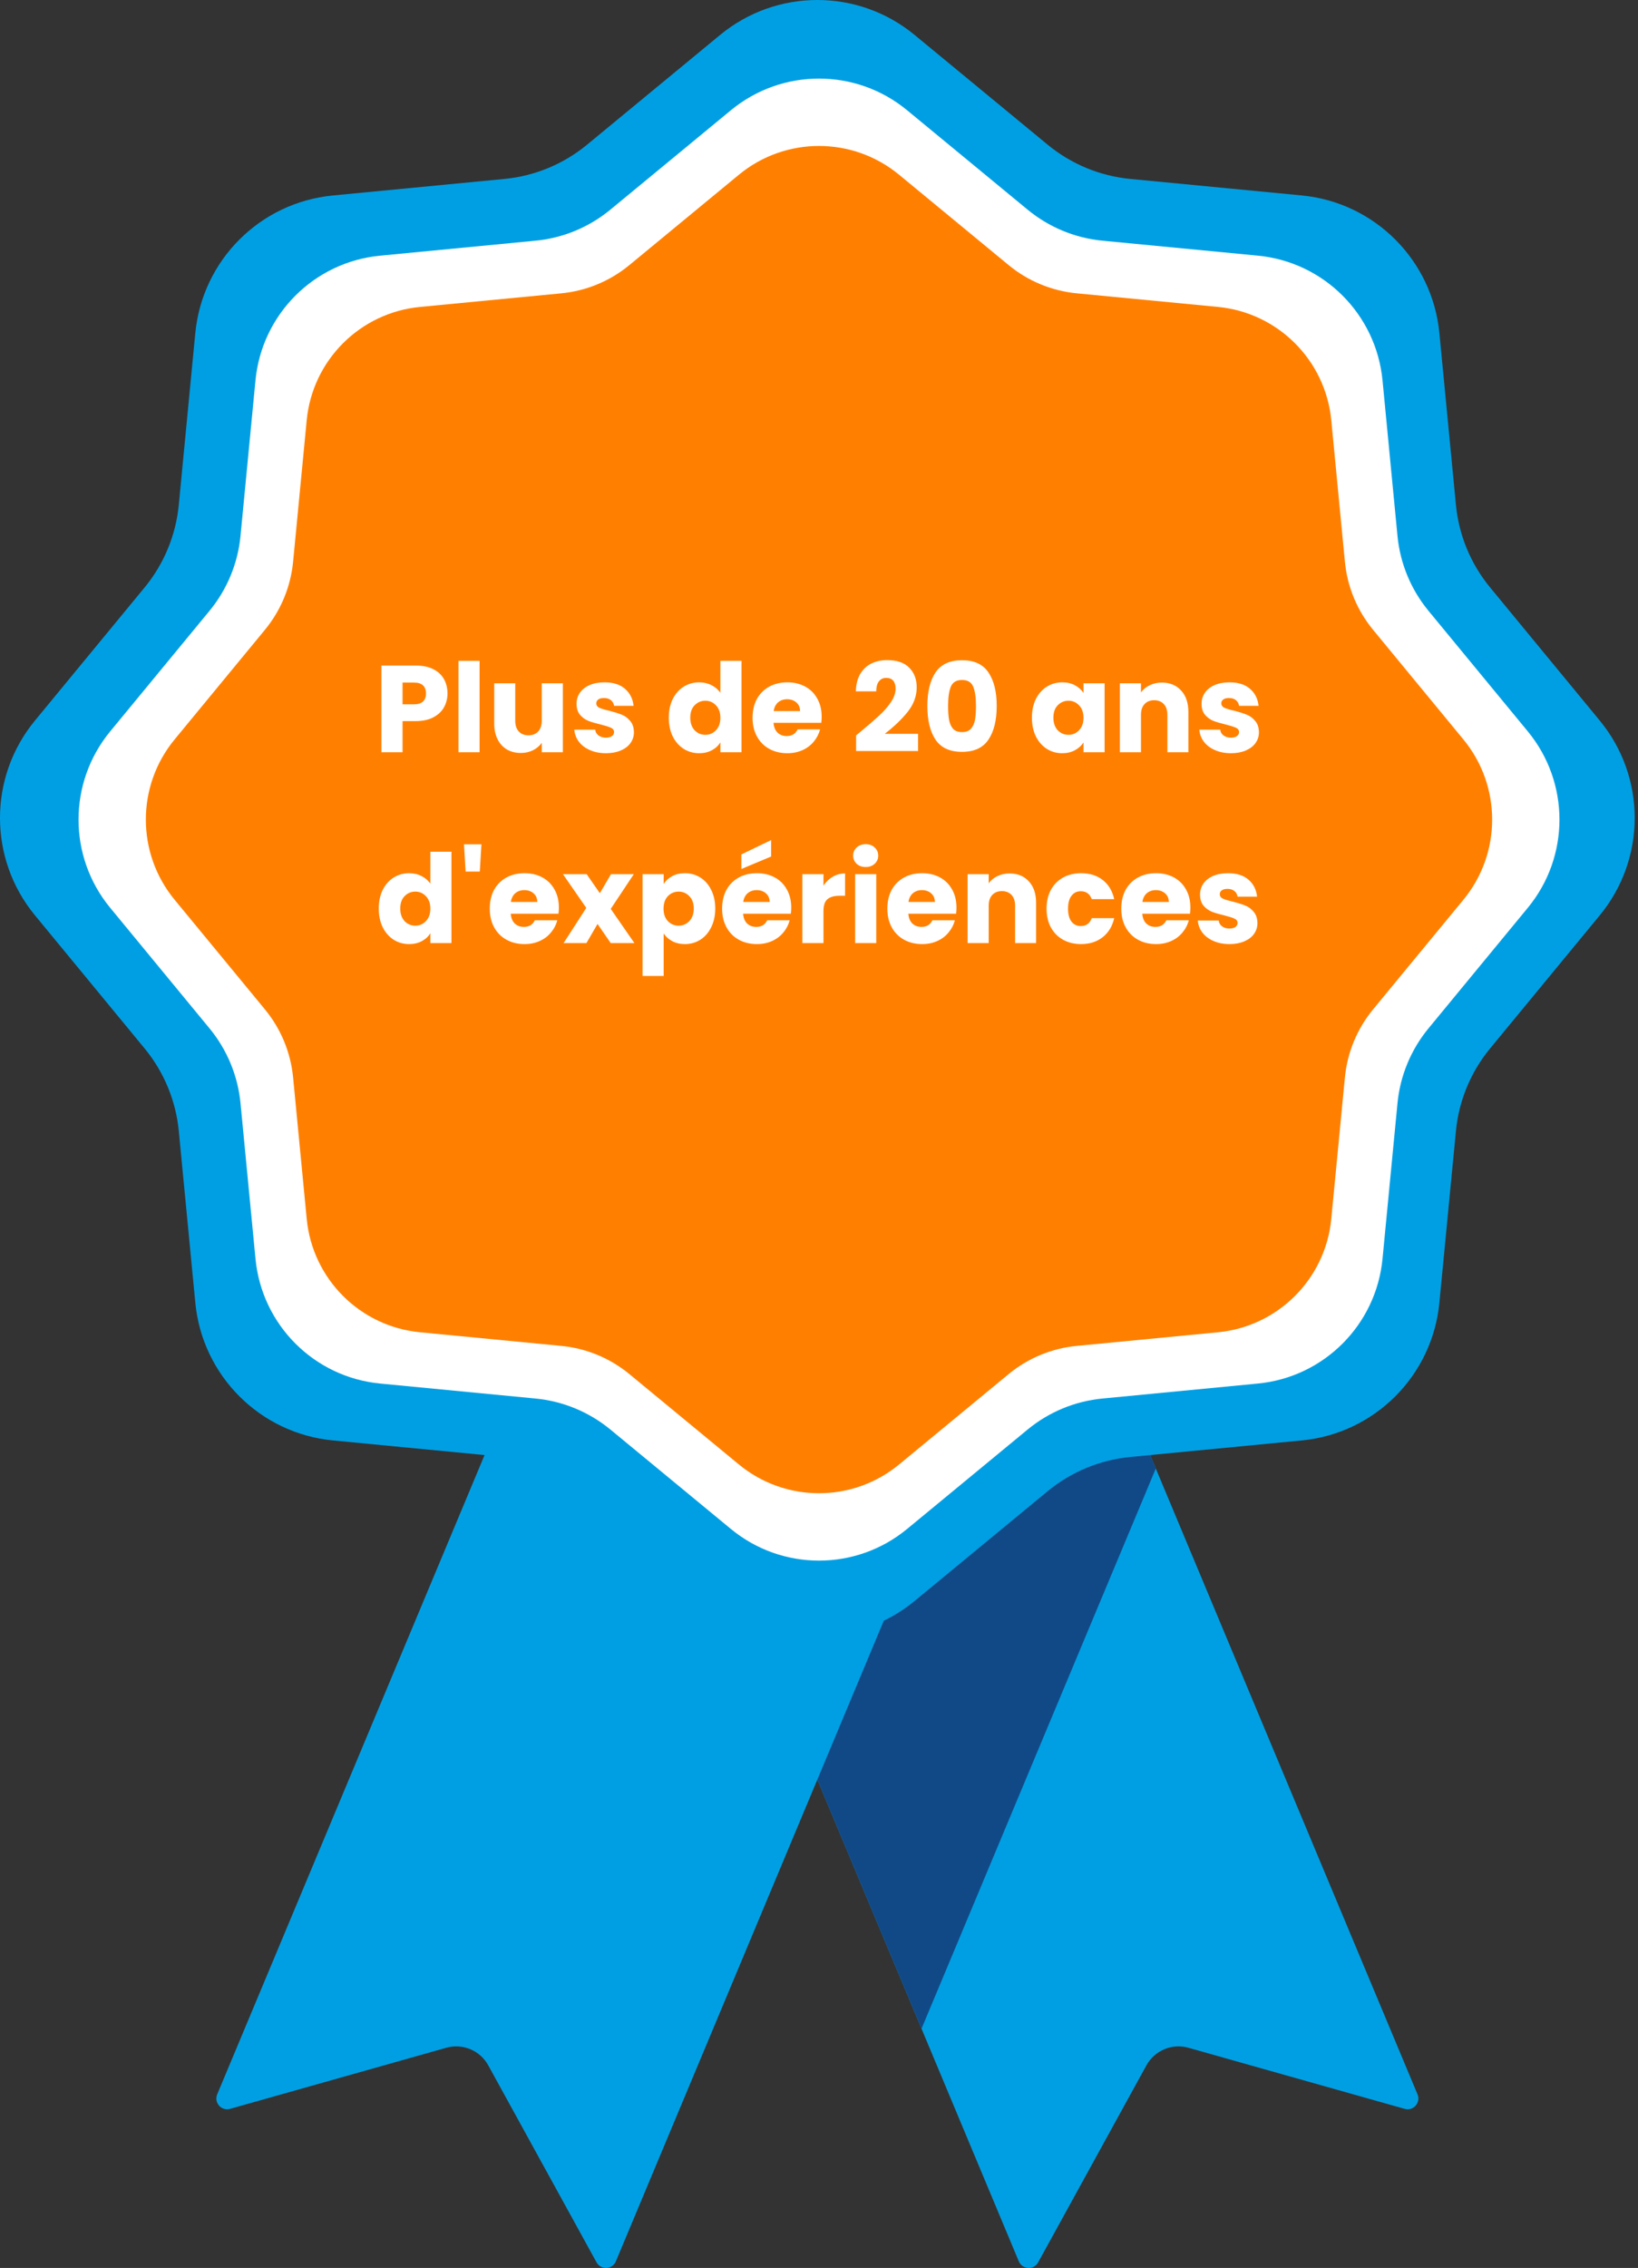 <svg xmlns="http://www.w3.org/2000/svg" width="146" height="202" viewBox="0 0 146 202" fill="none"><rect x="0" y="0" width="146" height="202" fill="#333333" stroke="none"/><path d="M125.204 187.832L105.93 182.391C105.221 182.19 104.465 182.235 103.785 182.52C103.105 182.804 102.541 183.31 102.185 183.955L92.534 201.504C92.148 202.208 91.123 202.149 90.81 201.413L82.138 180.691L61.259 130.801L76.722 93.86L89.864 99.359L103.02 130.798L126.349 186.539C126.657 187.28 125.973 188.05 125.204 187.832Z" fill="#009FE3"></path><path d="M103.02 130.798L82.138 180.691L61.259 130.801L76.722 93.86L89.862 99.359L103.02 130.798Z" fill="#114987"></path><path d="M53.172 201.504L43.52 183.956C43.166 183.311 42.602 182.804 41.923 182.52C41.243 182.235 40.487 182.19 39.778 182.39L20.504 187.832C19.733 188.049 19.05 187.279 19.36 186.539L59.985 89.469L95.52 104.341L54.895 201.411C54.586 202.151 53.56 202.206 53.172 201.504H53.172Z" fill="#009FE3"></path><path d="M81.522 3.113L93.379 12.887C95.475 14.614 98.038 15.676 100.741 15.937L116.037 17.409C122.531 18.034 127.671 23.174 128.297 29.668L129.77 44.964C130.03 47.667 131.092 50.231 132.82 52.326L142.594 64.184C146.744 69.219 146.744 76.487 142.594 81.522L132.82 93.379C131.092 95.474 130.03 98.038 129.77 100.741L128.296 116.037C127.671 122.531 122.531 127.671 116.037 128.297L100.741 129.77C98.038 130.031 95.475 131.092 93.379 132.818L81.522 142.594C76.488 146.742 69.219 146.742 64.184 142.594L52.328 132.818C50.231 131.092 47.667 130.031 44.964 129.77L29.67 128.296C23.176 127.671 18.034 122.531 17.41 116.037L15.937 100.741C15.677 98.038 14.615 95.474 12.887 93.379L3.113 81.522C-1.038 76.489 -1.038 69.219 3.113 64.184L12.887 52.328C14.614 50.232 15.676 47.668 15.936 44.965L17.408 29.669C18.034 23.176 23.174 18.035 29.668 17.411L44.964 15.938C47.667 15.677 50.231 14.615 52.326 12.888L64.184 3.113C69.219 -1.038 76.488 -1.038 81.522 3.113Z" fill="#009FE3"></path><path d="M80.853 9.82L91.595 18.675C93.493 20.239 95.816 21.201 98.264 21.438L112.121 22.771C118.005 23.338 122.661 27.994 123.228 33.878L124.562 47.735C124.798 50.184 125.76 52.506 127.325 54.404L136.18 65.147C139.94 69.708 139.94 76.292 136.18 80.854L127.325 91.596C125.76 93.494 124.798 95.817 124.562 98.265L123.228 112.123C122.661 118.006 118.005 122.662 112.121 123.229L98.264 124.564C95.816 124.8 93.493 125.761 91.595 127.325L80.853 136.181C76.293 139.94 69.707 139.94 65.146 136.181L54.405 127.325C52.506 125.761 50.183 124.8 47.734 124.564L33.879 123.229C27.996 122.662 23.338 118.006 22.773 112.122L21.438 98.265C21.202 95.816 20.24 93.494 18.675 91.596L9.82 80.854C6.06 76.294 6.06 69.708 9.82 65.147L18.674 54.406C20.239 52.507 21.201 50.184 21.437 47.735L22.771 33.878C23.338 27.996 27.994 23.338 33.877 22.773L47.734 21.438C50.183 21.203 52.505 20.241 54.404 18.675L65.146 9.82C69.707 6.06 76.293 6.06 80.853 9.82Z" fill="white"></path><path d="M80.139 15.564L89.905 23.613C91.63 25.036 93.742 25.91 95.968 26.125L108.565 27.337C113.913 27.853 118.146 32.086 118.662 37.434L119.875 50.032C120.089 52.258 120.964 54.369 122.387 56.095L130.436 65.861C133.855 70.007 133.855 75.993 130.436 80.14L122.387 89.905C120.964 91.631 120.089 93.742 119.875 95.969L118.661 108.566C118.146 113.914 113.913 118.147 108.565 118.663L95.967 119.876C93.742 120.091 91.63 120.965 89.904 122.386L80.139 130.438C75.993 133.854 70.007 133.854 65.86 130.438L56.096 122.386C54.369 120.965 52.258 120.091 50.031 119.876L37.435 118.662C32.087 118.147 27.853 113.914 27.339 108.566L26.125 95.968C25.911 93.742 25.037 91.631 23.614 89.905L15.564 80.14C12.145 75.995 12.145 70.007 15.564 65.861L23.613 56.096C25.036 54.37 25.91 52.259 26.125 50.032L27.337 37.435C27.852 32.087 32.085 27.853 37.434 27.339L50.031 26.126C52.257 25.912 54.369 25.037 56.094 23.614L65.86 15.564C70.007 12.145 75.993 12.145 80.139 15.564Z" fill="#FF8000"></path><path d="M39.885 61.764C39.885 62.211 39.783 62.622 39.577 62.996C39.372 63.363 39.057 63.66 38.631 63.887C38.206 64.114 37.678 64.228 37.047 64.228H35.881V67H34V59.278H37.047C37.663 59.278 38.184 59.384 38.609 59.597C39.035 59.81 39.354 60.103 39.566 60.477C39.779 60.851 39.885 61.28 39.885 61.764ZM36.904 62.732C37.264 62.732 37.531 62.648 37.707 62.479C37.883 62.31 37.971 62.072 37.971 61.764C37.971 61.456 37.883 61.218 37.707 61.049C37.531 60.88 37.264 60.796 36.904 60.796H35.881V62.732H36.904ZM42.746 58.86V67H40.865V58.86H42.746ZM50.17 60.862V67H48.289V66.164C48.098 66.435 47.838 66.655 47.508 66.824C47.185 66.985 46.826 67.066 46.43 67.066C45.96 67.066 45.546 66.963 45.187 66.758C44.827 66.545 44.549 66.241 44.351 65.845C44.153 65.449 44.054 64.983 44.054 64.448V60.862H45.924V64.195C45.924 64.606 46.03 64.925 46.243 65.152C46.455 65.379 46.741 65.493 47.101 65.493C47.467 65.493 47.757 65.379 47.97 65.152C48.182 64.925 48.289 64.606 48.289 64.195V60.862H50.17ZM54.018 67.088C53.483 67.088 53.006 66.996 52.588 66.813C52.17 66.63 51.84 66.38 51.598 66.065C51.356 65.742 51.22 65.383 51.191 64.987H53.05C53.072 65.2 53.171 65.372 53.347 65.504C53.523 65.636 53.739 65.702 53.996 65.702C54.23 65.702 54.41 65.658 54.535 65.57C54.667 65.475 54.733 65.354 54.733 65.207C54.733 65.031 54.641 64.903 54.458 64.822C54.275 64.734 53.977 64.639 53.567 64.536C53.127 64.433 52.76 64.327 52.467 64.217C52.173 64.1 51.92 63.92 51.708 63.678C51.495 63.429 51.389 63.095 51.389 62.677C51.389 62.325 51.484 62.006 51.675 61.72C51.873 61.427 52.159 61.196 52.533 61.027C52.914 60.858 53.365 60.774 53.886 60.774C54.656 60.774 55.261 60.965 55.701 61.346C56.148 61.727 56.405 62.233 56.471 62.864H54.733C54.703 62.651 54.608 62.483 54.447 62.358C54.293 62.233 54.087 62.171 53.831 62.171C53.611 62.171 53.442 62.215 53.325 62.303C53.208 62.384 53.149 62.497 53.149 62.644C53.149 62.82 53.24 62.952 53.424 63.04C53.614 63.128 53.908 63.216 54.304 63.304C54.758 63.421 55.129 63.539 55.415 63.656C55.701 63.766 55.95 63.949 56.163 64.206C56.383 64.455 56.496 64.793 56.504 65.218C56.504 65.577 56.401 65.9 56.196 66.186C55.998 66.465 55.708 66.685 55.327 66.846C54.953 67.007 54.517 67.088 54.018 67.088ZM59.612 63.92C59.612 63.289 59.729 62.736 59.964 62.259C60.206 61.782 60.532 61.416 60.943 61.159C61.353 60.902 61.812 60.774 62.318 60.774C62.721 60.774 63.088 60.858 63.418 61.027C63.755 61.196 64.019 61.423 64.21 61.709V58.86H66.091V67H64.21V66.12C64.034 66.413 63.781 66.648 63.451 66.824C63.128 67 62.75 67.088 62.318 67.088C61.812 67.088 61.353 66.96 60.943 66.703C60.532 66.439 60.206 66.069 59.964 65.592C59.729 65.108 59.612 64.551 59.612 63.92ZM64.21 63.931C64.21 63.462 64.078 63.091 63.814 62.82C63.557 62.549 63.242 62.413 62.868 62.413C62.494 62.413 62.175 62.549 61.911 62.82C61.654 63.084 61.526 63.451 61.526 63.92C61.526 64.389 61.654 64.763 61.911 65.042C62.175 65.313 62.494 65.449 62.868 65.449C63.242 65.449 63.557 65.313 63.814 65.042C64.078 64.771 64.21 64.4 64.21 63.931ZM73.237 63.832C73.237 64.008 73.227 64.191 73.204 64.382H68.948C68.977 64.763 69.098 65.057 69.311 65.262C69.531 65.46 69.798 65.559 70.114 65.559C70.583 65.559 70.909 65.361 71.093 64.965H73.094C72.992 65.368 72.805 65.731 72.534 66.054C72.269 66.377 71.936 66.63 71.532 66.813C71.129 66.996 70.678 67.088 70.18 67.088C69.578 67.088 69.043 66.96 68.573 66.703C68.104 66.446 67.737 66.08 67.474 65.603C67.21 65.126 67.078 64.569 67.078 63.931C67.078 63.293 67.206 62.736 67.463 62.259C67.727 61.782 68.093 61.416 68.562 61.159C69.032 60.902 69.571 60.774 70.18 60.774C70.773 60.774 71.302 60.899 71.763 61.148C72.225 61.397 72.585 61.753 72.841 62.215C73.106 62.677 73.237 63.216 73.237 63.832ZM71.312 63.337C71.312 63.014 71.203 62.758 70.983 62.567C70.763 62.376 70.487 62.281 70.157 62.281C69.842 62.281 69.575 62.373 69.355 62.556C69.142 62.739 69.01 63 68.959 63.337H71.312ZM76.308 65.493C76.557 65.295 76.671 65.203 76.649 65.218C77.368 64.624 77.932 64.136 78.343 63.755C78.761 63.374 79.113 62.974 79.399 62.556C79.685 62.138 79.828 61.731 79.828 61.335C79.828 61.034 79.758 60.8 79.619 60.631C79.48 60.462 79.271 60.378 78.992 60.378C78.713 60.378 78.493 60.484 78.332 60.697C78.178 60.902 78.101 61.196 78.101 61.577H76.286C76.301 60.954 76.433 60.433 76.682 60.015C76.939 59.597 77.272 59.289 77.683 59.091C78.101 58.893 78.563 58.794 79.069 58.794C79.942 58.794 80.598 59.018 81.038 59.465C81.485 59.912 81.709 60.495 81.709 61.214C81.709 61.999 81.441 62.728 80.906 63.403C80.371 64.07 79.689 64.723 78.86 65.361H81.83V66.89H76.308V65.493ZM82.658 62.875C82.658 61.614 82.9 60.62 83.384 59.894C83.875 59.168 84.664 58.805 85.749 58.805C86.834 58.805 87.619 59.168 88.103 59.894C88.594 60.62 88.84 61.614 88.84 62.875C88.84 64.151 88.594 65.152 88.103 65.878C87.619 66.604 86.834 66.967 85.749 66.967C84.664 66.967 83.875 66.604 83.384 65.878C82.9 65.152 82.658 64.151 82.658 62.875ZM86.992 62.875C86.992 62.134 86.911 61.566 86.75 61.17C86.589 60.767 86.255 60.565 85.749 60.565C85.243 60.565 84.909 60.767 84.748 61.17C84.587 61.566 84.506 62.134 84.506 62.875C84.506 63.374 84.535 63.788 84.594 64.118C84.653 64.441 84.77 64.705 84.946 64.91C85.129 65.108 85.397 65.207 85.749 65.207C86.101 65.207 86.365 65.108 86.541 64.91C86.724 64.705 86.845 64.441 86.904 64.118C86.963 63.788 86.992 63.374 86.992 62.875ZM91.978 63.92C91.978 63.289 92.095 62.736 92.33 62.259C92.572 61.782 92.898 61.416 93.309 61.159C93.72 60.902 94.178 60.774 94.684 60.774C95.117 60.774 95.494 60.862 95.817 61.038C96.147 61.214 96.4 61.445 96.576 61.731V60.862H98.457V67H96.576V66.131C96.393 66.417 96.136 66.648 95.806 66.824C95.483 67 95.106 67.088 94.673 67.088C94.174 67.088 93.72 66.96 93.309 66.703C92.898 66.439 92.572 66.069 92.33 65.592C92.095 65.108 91.978 64.551 91.978 63.92ZM96.576 63.931C96.576 63.462 96.444 63.091 96.18 62.82C95.923 62.549 95.608 62.413 95.234 62.413C94.86 62.413 94.541 62.549 94.277 62.82C94.02 63.084 93.892 63.451 93.892 63.92C93.892 64.389 94.02 64.763 94.277 65.042C94.541 65.313 94.86 65.449 95.234 65.449C95.608 65.449 95.923 65.313 96.18 65.042C96.444 64.771 96.576 64.4 96.576 63.931ZM103.558 60.796C104.276 60.796 104.848 61.031 105.274 61.5C105.706 61.962 105.923 62.6 105.923 63.414V67H104.053V63.667C104.053 63.256 103.946 62.937 103.734 62.71C103.521 62.483 103.235 62.369 102.876 62.369C102.516 62.369 102.23 62.483 102.018 62.71C101.805 62.937 101.699 63.256 101.699 63.667V67H99.818V60.862H101.699V61.676C101.889 61.405 102.146 61.192 102.469 61.038C102.791 60.877 103.154 60.796 103.558 60.796ZM109.727 67.088C109.192 67.088 108.715 66.996 108.297 66.813C107.879 66.63 107.549 66.38 107.307 66.065C107.065 65.742 106.929 65.383 106.9 64.987H108.759C108.781 65.2 108.88 65.372 109.056 65.504C109.232 65.636 109.448 65.702 109.705 65.702C109.94 65.702 110.119 65.658 110.244 65.57C110.376 65.475 110.442 65.354 110.442 65.207C110.442 65.031 110.35 64.903 110.167 64.822C109.984 64.734 109.687 64.639 109.276 64.536C108.836 64.433 108.469 64.327 108.176 64.217C107.883 64.1 107.63 63.92 107.417 63.678C107.204 63.429 107.098 63.095 107.098 62.677C107.098 62.325 107.193 62.006 107.384 61.72C107.582 61.427 107.868 61.196 108.242 61.027C108.623 60.858 109.074 60.774 109.595 60.774C110.365 60.774 110.97 60.965 111.41 61.346C111.857 61.727 112.114 62.233 112.18 62.864H110.442C110.413 62.651 110.317 62.483 110.156 62.358C110.002 62.233 109.797 62.171 109.54 62.171C109.32 62.171 109.151 62.215 109.034 62.303C108.917 62.384 108.858 62.497 108.858 62.644C108.858 62.82 108.95 62.952 109.133 63.04C109.324 63.128 109.617 63.216 110.013 63.304C110.468 63.421 110.838 63.539 111.124 63.656C111.41 63.766 111.659 63.949 111.872 64.206C112.092 64.455 112.206 64.793 112.213 65.218C112.213 65.577 112.11 65.9 111.905 66.186C111.707 66.465 111.417 66.685 111.036 66.846C110.662 67.007 110.226 67.088 109.727 67.088ZM33.761 80.92C33.761 80.289 33.878 79.736 34.113 79.259C34.355 78.782 34.681 78.416 35.092 78.159C35.502 77.902 35.961 77.774 36.467 77.774C36.87 77.774 37.237 77.858 37.567 78.027C37.904 78.196 38.168 78.423 38.359 78.709V75.86H40.24V84H38.359V83.12C38.183 83.413 37.93 83.648 37.6 83.824C37.277 84 36.899 84.088 36.467 84.088C35.961 84.088 35.502 83.96 35.092 83.703C34.681 83.439 34.355 83.069 34.113 82.592C33.878 82.108 33.761 81.551 33.761 80.92ZM38.359 80.931C38.359 80.462 38.227 80.091 37.963 79.82C37.706 79.549 37.391 79.413 37.017 79.413C36.643 79.413 36.324 79.549 36.06 79.82C35.803 80.084 35.675 80.451 35.675 80.92C35.675 81.389 35.803 81.763 36.06 82.042C36.324 82.313 36.643 82.449 37.017 82.449C37.391 82.449 37.706 82.313 37.963 82.042C38.227 81.771 38.359 81.4 38.359 80.931ZM42.91 75.2L42.767 77.631H41.502L41.358 75.2H42.91ZM49.814 80.832C49.814 81.008 49.803 81.191 49.781 81.382H45.524C45.553 81.763 45.675 82.057 45.887 82.262C46.107 82.46 46.375 82.559 46.69 82.559C47.16 82.559 47.486 82.361 47.669 81.965H49.671C49.569 82.368 49.382 82.731 49.11 83.054C48.846 83.377 48.513 83.63 48.109 83.813C47.706 83.996 47.255 84.088 46.756 84.088C46.155 84.088 45.62 83.96 45.15 83.703C44.681 83.446 44.314 83.08 44.05 82.603C43.786 82.126 43.654 81.569 43.654 80.931C43.654 80.293 43.782 79.736 44.039 79.259C44.303 78.782 44.67 78.416 45.139 78.159C45.608 77.902 46.148 77.774 46.756 77.774C47.35 77.774 47.878 77.899 48.34 78.148C48.802 78.397 49.161 78.753 49.418 79.215C49.682 79.677 49.814 80.216 49.814 80.832ZM47.889 80.337C47.889 80.014 47.779 79.758 47.559 79.567C47.339 79.376 47.064 79.281 46.734 79.281C46.419 79.281 46.151 79.373 45.931 79.556C45.718 79.739 45.587 80 45.535 80.337H47.889ZM54.437 84L53.26 82.295L52.27 84H50.234L52.258 80.865L50.179 77.862H52.291L53.468 79.556L54.459 77.862H56.493L54.437 80.953L56.548 84H54.437ZM59.154 78.731C59.338 78.445 59.591 78.214 59.913 78.038C60.236 77.862 60.614 77.774 61.046 77.774C61.552 77.774 62.011 77.902 62.421 78.159C62.832 78.416 63.155 78.782 63.389 79.259C63.631 79.736 63.752 80.289 63.752 80.92C63.752 81.551 63.631 82.108 63.389 82.592C63.155 83.069 62.832 83.439 62.421 83.703C62.011 83.96 61.552 84.088 61.046 84.088C60.621 84.088 60.243 84 59.913 83.824C59.591 83.648 59.338 83.421 59.154 83.142V86.926H57.273V77.862H59.154V78.731ZM61.838 80.92C61.838 80.451 61.706 80.084 61.442 79.82C61.186 79.549 60.867 79.413 60.485 79.413C60.111 79.413 59.792 79.549 59.528 79.82C59.272 80.091 59.143 80.462 59.143 80.931C59.143 81.4 59.272 81.771 59.528 82.042C59.792 82.313 60.111 82.449 60.485 82.449C60.859 82.449 61.178 82.313 61.442 82.042C61.706 81.763 61.838 81.389 61.838 80.92ZM70.525 80.832C70.525 81.008 70.514 81.191 70.492 81.382H66.235C66.264 81.763 66.385 82.057 66.598 82.262C66.818 82.46 67.086 82.559 67.401 82.559C67.871 82.559 68.197 82.361 68.38 81.965H70.382C70.279 82.368 70.093 82.731 69.821 83.054C69.557 83.377 69.224 83.63 68.82 83.813C68.417 83.996 67.966 84.088 67.467 84.088C66.866 84.088 66.331 83.96 65.861 83.703C65.392 83.446 65.025 83.08 64.761 82.603C64.497 82.126 64.365 81.569 64.365 80.931C64.365 80.293 64.493 79.736 64.75 79.259C65.014 78.782 65.381 78.416 65.85 78.159C66.32 77.902 66.859 77.774 67.467 77.774C68.061 77.774 68.589 77.899 69.051 78.148C69.513 78.397 69.873 78.753 70.129 79.215C70.393 79.677 70.525 80.216 70.525 80.832ZM68.6 80.337C68.6 80.014 68.49 79.758 68.27 79.567C68.05 79.376 67.775 79.281 67.445 79.281C67.13 79.281 66.862 79.373 66.642 79.556C66.43 79.739 66.297 80 66.246 80.337H68.6ZM68.732 76.289L66.081 77.4V76.102L68.732 74.826V76.289ZM73.398 78.885C73.618 78.548 73.893 78.284 74.223 78.093C74.553 77.895 74.92 77.796 75.323 77.796V79.787H74.806C74.337 79.787 73.985 79.89 73.75 80.095C73.516 80.293 73.398 80.645 73.398 81.151V84H71.517V77.862H73.398V78.885ZM77.168 77.224C76.838 77.224 76.567 77.129 76.355 76.938C76.149 76.74 76.046 76.498 76.046 76.212C76.046 75.919 76.149 75.677 76.355 75.486C76.567 75.288 76.838 75.189 77.168 75.189C77.491 75.189 77.755 75.288 77.96 75.486C78.173 75.677 78.279 75.919 78.279 76.212C78.279 76.498 78.173 76.74 77.96 76.938C77.755 77.129 77.491 77.224 77.168 77.224ZM78.103 77.862V84H76.222V77.862H78.103ZM85.253 80.832C85.253 81.008 85.242 81.191 85.22 81.382H80.963C80.992 81.763 81.113 82.057 81.326 82.262C81.546 82.46 81.813 82.559 82.129 82.559C82.598 82.559 82.924 82.361 83.108 81.965H85.11C85.007 82.368 84.82 82.731 84.549 83.054C84.285 83.377 83.951 83.63 83.548 83.813C83.144 83.996 82.693 84.088 82.195 84.088C81.593 84.088 81.058 83.96 80.589 83.703C80.119 83.446 79.753 83.08 79.489 82.603C79.225 82.126 79.093 81.569 79.093 80.931C79.093 80.293 79.221 79.736 79.478 79.259C79.742 78.782 80.108 78.416 80.578 78.159C81.047 77.902 81.586 77.774 82.195 77.774C82.789 77.774 83.317 77.899 83.779 78.148C84.241 78.397 84.6 78.753 84.857 79.215C85.121 79.677 85.253 80.216 85.253 80.832ZM83.328 80.337C83.328 80.014 83.218 79.758 82.998 79.567C82.778 79.376 82.503 79.281 82.173 79.281C81.857 79.281 81.59 79.373 81.37 79.556C81.157 79.739 81.025 80 80.974 80.337H83.328ZM89.985 77.796C90.704 77.796 91.276 78.031 91.701 78.5C92.134 78.962 92.35 79.6 92.35 80.414V84H90.48V80.667C90.48 80.256 90.374 79.937 90.161 79.71C89.948 79.483 89.662 79.369 89.303 79.369C88.944 79.369 88.658 79.483 88.445 79.71C88.232 79.937 88.126 80.256 88.126 80.667V84H86.245V77.862H88.126V78.676C88.317 78.405 88.573 78.192 88.896 78.038C89.219 77.877 89.582 77.796 89.985 77.796ZM93.283 80.931C93.283 80.293 93.411 79.736 93.668 79.259C93.932 78.782 94.295 78.416 94.757 78.159C95.226 77.902 95.762 77.774 96.363 77.774C97.133 77.774 97.775 77.976 98.288 78.379C98.809 78.782 99.15 79.351 99.311 80.084H97.309C97.14 79.615 96.814 79.38 96.33 79.38C95.985 79.38 95.71 79.516 95.505 79.787C95.3 80.051 95.197 80.432 95.197 80.931C95.197 81.43 95.3 81.815 95.505 82.086C95.71 82.35 95.985 82.482 96.33 82.482C96.814 82.482 97.14 82.247 97.309 81.778H99.311C99.15 82.497 98.809 83.061 98.288 83.472C97.767 83.883 97.126 84.088 96.363 84.088C95.762 84.088 95.226 83.96 94.757 83.703C94.295 83.446 93.932 83.08 93.668 82.603C93.411 82.126 93.283 81.569 93.283 80.931ZM106.103 80.832C106.103 81.008 106.092 81.191 106.07 81.382H101.813C101.843 81.763 101.964 82.057 102.176 82.262C102.396 82.46 102.664 82.559 102.979 82.559C103.449 82.559 103.775 82.361 103.958 81.965H105.96C105.858 82.368 105.671 82.731 105.399 83.054C105.135 83.377 104.802 83.63 104.398 83.813C103.995 83.996 103.544 84.088 103.045 84.088C102.444 84.088 101.909 83.96 101.439 83.703C100.97 83.446 100.603 83.08 100.339 82.603C100.075 82.126 99.943 81.569 99.943 80.931C99.943 80.293 100.072 79.736 100.328 79.259C100.592 78.782 100.959 78.416 101.428 78.159C101.898 77.902 102.437 77.774 103.045 77.774C103.639 77.774 104.167 77.899 104.629 78.148C105.091 78.397 105.451 78.753 105.707 79.215C105.971 79.677 106.103 80.216 106.103 80.832ZM104.178 80.337C104.178 80.014 104.068 79.758 103.848 79.567C103.628 79.376 103.353 79.281 103.023 79.281C102.708 79.281 102.44 79.373 102.22 79.556C102.008 79.739 101.876 80 101.824 80.337H104.178ZM109.593 84.088C109.057 84.088 108.581 83.996 108.163 83.813C107.745 83.63 107.415 83.38 107.173 83.065C106.931 82.742 106.795 82.383 106.766 81.987H108.625C108.647 82.2 108.746 82.372 108.922 82.504C109.098 82.636 109.314 82.702 109.571 82.702C109.805 82.702 109.985 82.658 110.11 82.57C110.242 82.475 110.308 82.354 110.308 82.207C110.308 82.031 110.216 81.903 110.033 81.822C109.849 81.734 109.552 81.639 109.142 81.536C108.702 81.433 108.335 81.327 108.042 81.217C107.748 81.1 107.495 80.92 107.283 80.678C107.07 80.429 106.964 80.095 106.964 79.677C106.964 79.325 107.059 79.006 107.25 78.72C107.448 78.427 107.734 78.196 108.108 78.027C108.489 77.858 108.94 77.774 109.461 77.774C110.231 77.774 110.836 77.965 111.276 78.346C111.723 78.727 111.98 79.233 112.046 79.864H110.308C110.278 79.651 110.183 79.483 110.022 79.358C109.868 79.233 109.662 79.171 109.406 79.171C109.186 79.171 109.017 79.215 108.9 79.303C108.782 79.384 108.724 79.497 108.724 79.644C108.724 79.82 108.815 79.952 108.999 80.04C109.189 80.128 109.483 80.216 109.879 80.304C110.333 80.421 110.704 80.539 110.99 80.656C111.276 80.766 111.525 80.949 111.738 81.206C111.958 81.455 112.071 81.793 112.079 82.218C112.079 82.577 111.976 82.9 111.771 83.186C111.573 83.465 111.283 83.685 110.902 83.846C110.528 84.007 110.091 84.088 109.593 84.088Z" fill="white"></path></svg>